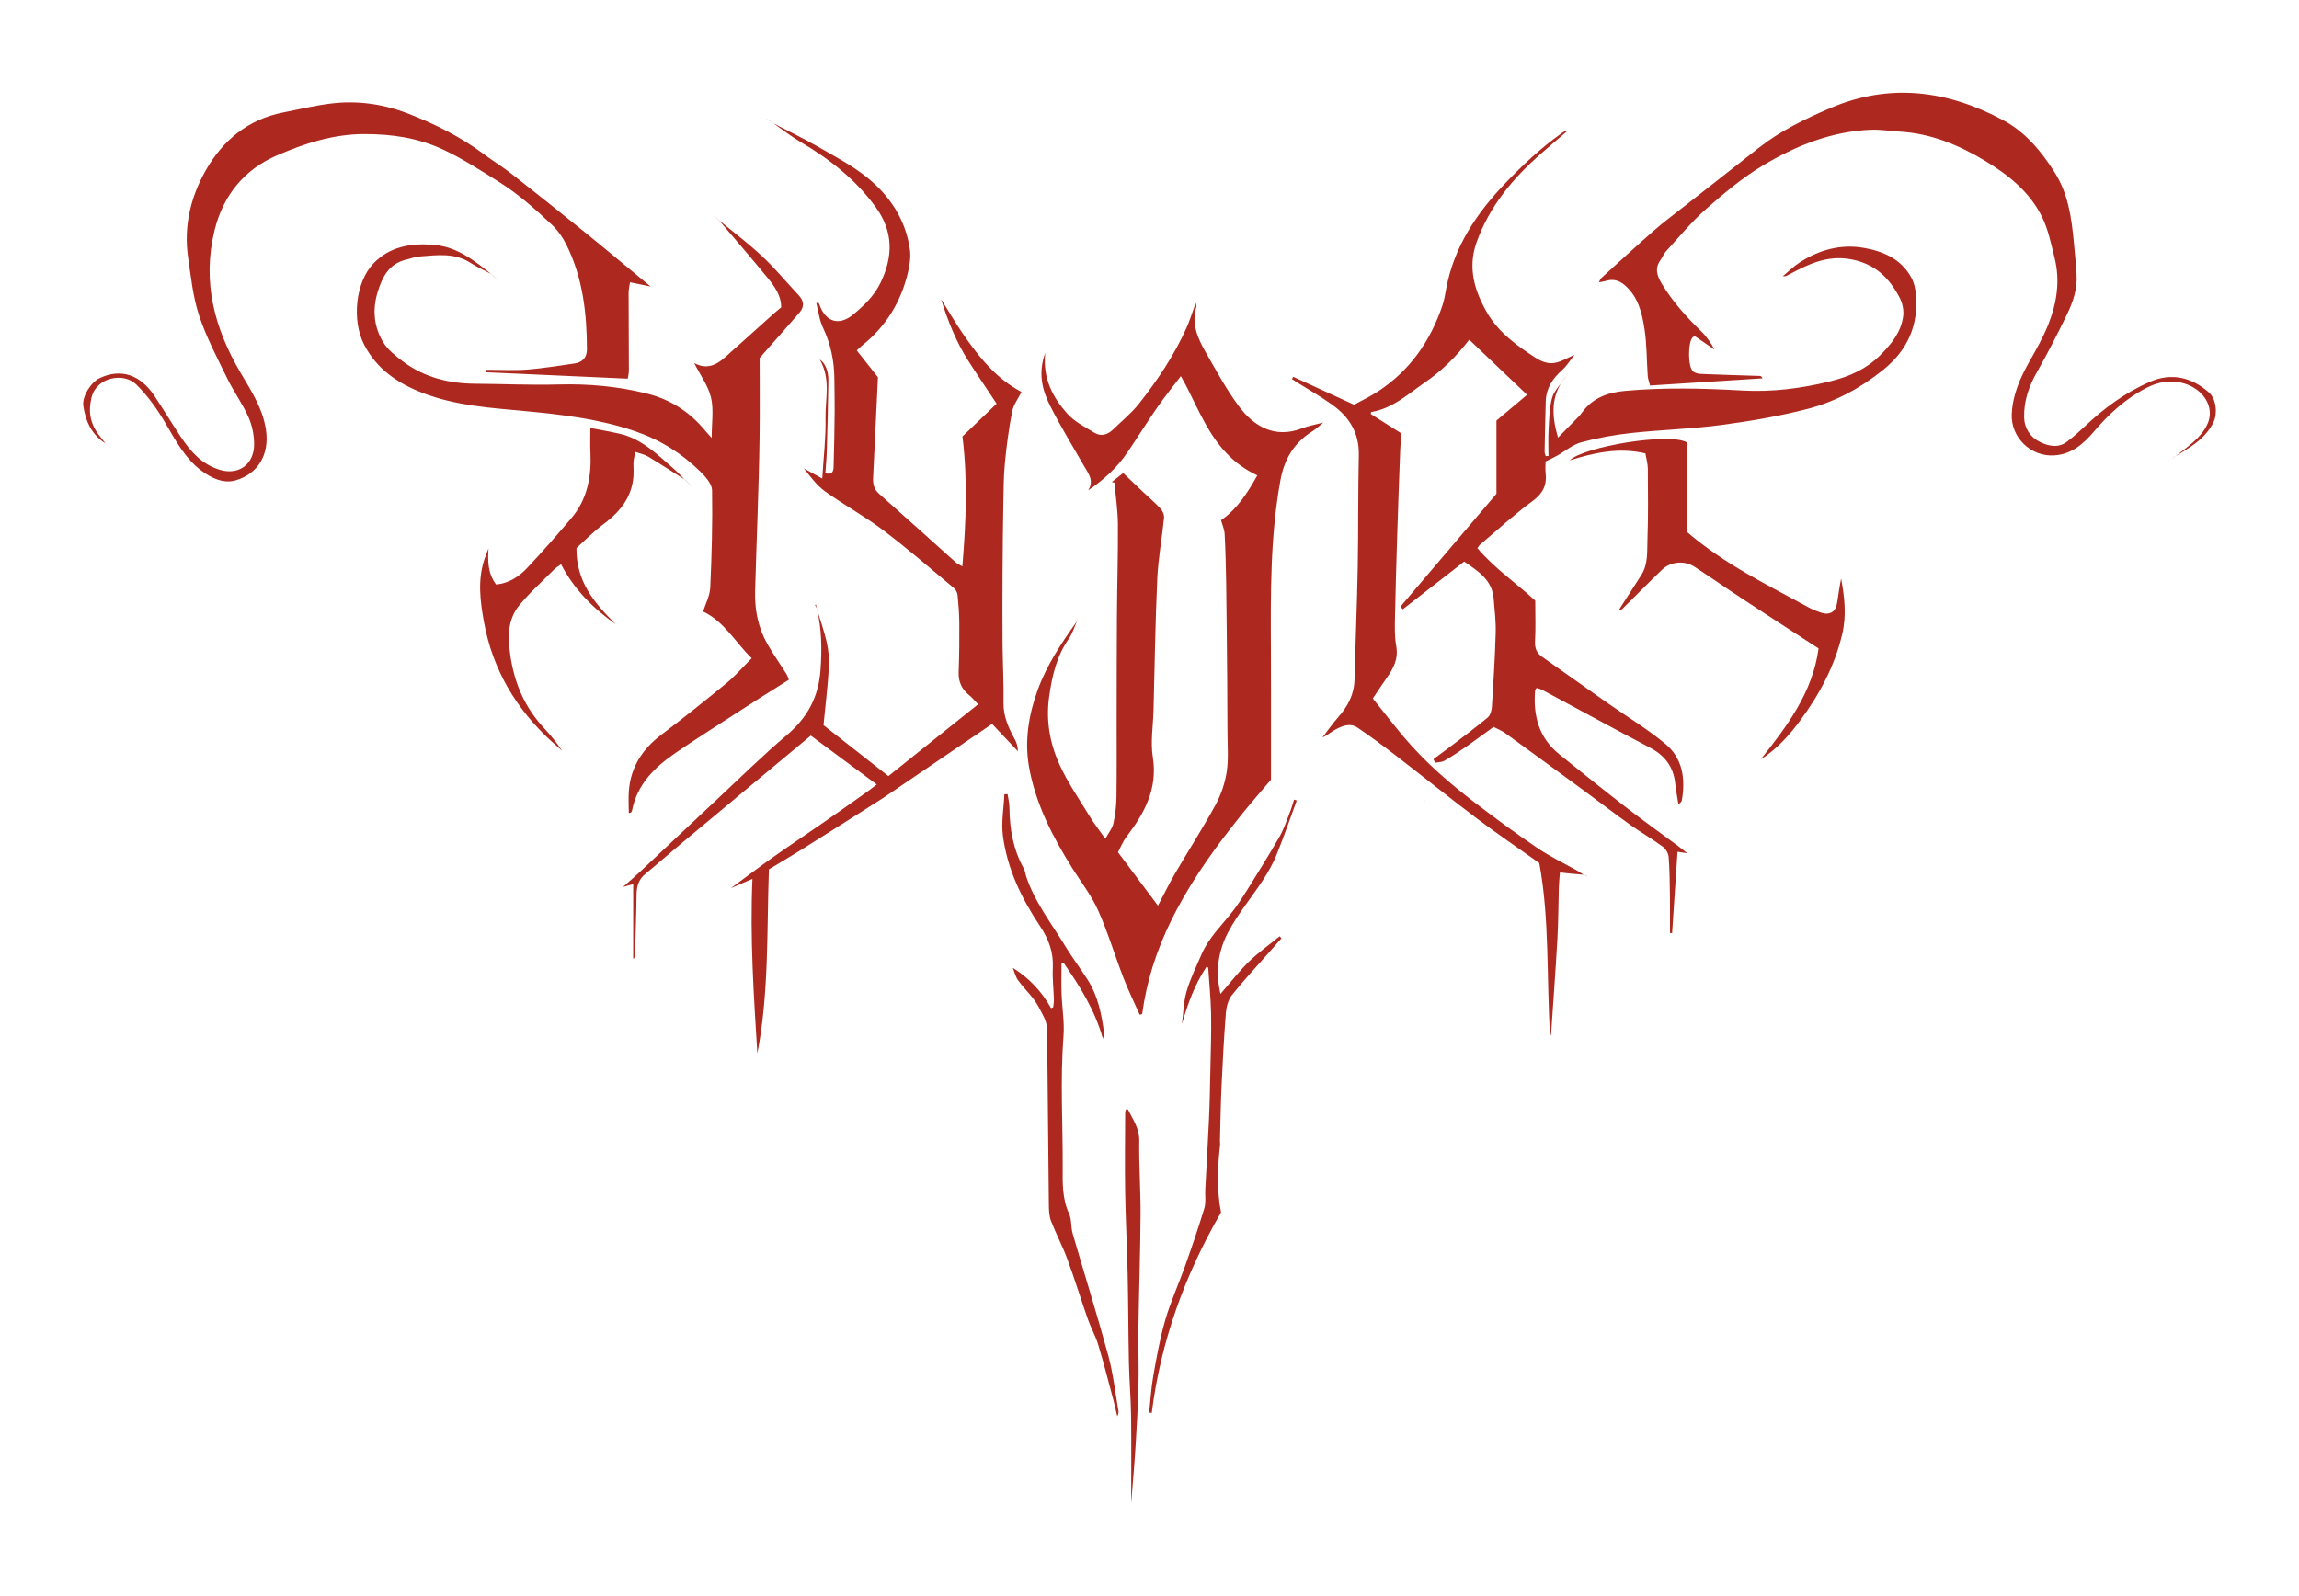 <?xml version="1.0" encoding="UTF-8"?> <svg xmlns="http://www.w3.org/2000/svg" xmlns:xlink="http://www.w3.org/1999/xlink" version="1.1" id="Calque_1" x="0px" y="0px" viewBox="0 0 762.35 529.41" style="enable-background:new 0 0 762.35 529.41;" xml:space="preserve"> <style type="text/css"> .st0{fill:#C114C6;} .st1{fill:#FFC356;} .st2{fill:#9F8CFF;} .st3{fill:#FEE9B1;} .st4{fill:#AD291F;} .st5{fill:#B7B7B7;} .st6{fill:#FFFFFF;} </style> <g> <g> <path class="st4" d="M518.68,125.57c-4.36,5.82-4.22,12.15-2.04,19.58c2.56-2.6,4.73-4.8,6.88-7.01c0.41-0.42,0.77-0.89,1.11-1.36 c3.52-4.84,8.53-6.61,14.24-7.13c12.92-1.17,25.82-0.86,38.75-0.13c9.96,0.57,19.77-0.66,29.5-3.1 c6.26-1.57,11.77-4.04,16.34-8.59c3.72-3.7,7.01-7.73,7.65-13.1c0.23-1.95-0.28-4.27-1.2-6.02c-3.43-6.49-8.05-11.15-15.96-12.67 c-8.05-1.55-14.32,1.61-20.82,5.07c-0.55,0.29-1.08,0.63-1.95,0.51c1.82-1.51,3.51-3.2,5.48-4.49c6.5-4.28,13.76-6.25,21.4-4.91 c6.38,1.11,12.38,3.67,15.74,9.86c0.89,1.63,1.35,3.62,1.51,5.49c0.91,10.31-2.71,18.56-10.9,25.15 c-7.56,6.09-15.91,10.57-25.15,12.94c-9.35,2.39-18.94,4.04-28.52,5.31c-9.91,1.31-19.96,1.57-29.91,2.66 c-5.54,0.6-11.1,1.61-16.47,3.07c-2.87,0.78-5.35,2.94-8.03,4.44c-1.11,0.62-2.28,1.15-3.82,1.93c0,1-0.14,2.47,0.03,3.9 c0.45,4.02-0.96,6.74-4.37,9.24c-6.04,4.43-11.58,9.54-17.32,14.38c-0.31,0.26-0.51,0.65-0.94,1.22 c5.76,6.84,13.22,11.84,19.18,17.42c0,4.9,0.17,9.16-0.07,13.39c-0.13,2.28,0.48,3.92,2.26,5.18 c7.28,5.16,14.57,10.32,21.88,15.45c6.41,4.5,13.19,8.56,19.17,13.57c5.62,4.71,6.61,11.49,5.39,18.55 c-0.08,0.46-0.37,0.88-1.16,1.35c-0.36-2.29-0.82-4.57-1.06-6.88c-0.58-5.56-3.47-9.28-8.4-11.87 c-11.89-6.24-23.67-12.69-35.51-19.04c-0.63-0.34-1.35-0.52-2.02-0.77c-0.26,0.39-0.5,0.58-0.52,0.79 c-0.71,8.35,1.21,15.75,8.01,21.24c7.34,5.92,14.69,11.82,22.15,17.6c5.67,4.39,11.52,8.57,17.28,12.85 c0.86,0.64,1.68,1.32,3,2.37c-1.39-0.21-2.15-0.33-3.22-0.49c-0.6,9.07-1.2,18.02-1.8,26.97c-0.24,0-0.47-0.01-0.71-0.01 c0-4,0.04-8-0.01-12c-0.06-4.41-0.08-8.84-0.42-13.23c-0.09-1.21-0.98-2.7-1.97-3.43c-3.49-2.56-7.26-4.74-10.79-7.25 c-5.02-3.58-9.91-7.35-14.88-11c-8.81-6.47-17.63-12.93-26.48-19.35c-1.13-0.82-2.47-1.34-3.93-2.12c-3.1,2.24-6.1,4.47-9.16,6.61 c-2.33,1.62-4.7,3.2-7.16,4.62c-0.87,0.5-2.06,0.46-3.1,0.66c-0.18-0.4-0.35-0.8-0.53-1.2c2.01-1.49,4.04-2.95,6.03-4.47 c4.02-3.08,8.1-6.1,11.98-9.35c0.85-0.72,1.29-2.29,1.37-3.51c0.52-8.16,1.03-16.32,1.26-24.48c0.11-3.82-0.35-7.66-0.67-11.47 c-0.52-6.22-5.22-9.11-9.78-12.24c-6.84,5.31-13.59,10.57-20.35,15.82c-0.27-0.28-0.54-0.57-0.81-0.85 c10.63-12.5,21.26-25,31.86-37.46c0-8.24,0-16.24,0-24.29c3.38-2.84,6.8-5.7,10.17-8.54c-6.61-6.29-12.8-12.19-19.19-18.27 c-4.09,5.29-8.87,10.18-14.61,14.11c-5.67,3.88-10.76,8.72-17.97,9.89c-0.01,0.22-0.02,0.45-0.03,0.67 c3.3,2.1,6.6,4.19,10.13,6.43c-0.13,1.64-0.34,3.44-0.4,5.25c-0.36,9.43-0.71,18.86-1,28.29c-0.29,9.34-0.57,18.69-0.75,28.03 c-0.06,3-0.11,6.06,0.43,8.98c0.78,4.23-0.97,7.43-3.23,10.63c-1.54,2.18-2.99,4.41-4.54,6.71c3.47,4.33,6.77,8.59,10.23,12.72 c7.07,8.42,15.36,15.55,24.07,22.19c6.64,5.06,13.37,10.03,20.28,14.7c4.27,2.88,8.97,5.13,13.47,7.67 c0.65,0.37,1.25,0.81,1.88,1.22c0,0,0.03-0.03,0.03-0.03c-1.54-0.13-3.09-0.25-4.63-0.4c-0.98-0.09-1.95-0.22-3.28-0.37 c-0.14,1.78-0.31,3.32-0.36,4.87c-0.17,5.66-0.15,11.33-0.47,16.98c-0.6,10.57-1.38,21.14-2.1,31.71 c-0.02,0.24-0.17,0.47-0.33,0.85c-1.21-19.44-0.13-38.89-3.59-57.52c-7.15-5.08-13.92-9.67-20.44-14.59 c-9.31-7.03-18.41-14.35-27.66-21.47c-3.97-3.05-8-6.03-12.14-8.84c-2.55-1.73-5.16-0.56-7.52,0.71 c-1.37,0.73-2.52,1.86-4.14,2.52c1.75-2.27,3.38-4.63,5.27-6.77c3.14-3.56,5.23-7.45,5.36-12.33c0.31-12.4,0.84-24.8,1.07-37.2 c0.23-12.43,0.07-24.86,0.36-37.29c0.17-7.35-3.13-12.68-8.78-16.73c-3.91-2.8-8.13-5.18-12.2-7.75c-0.4-0.25-0.78-0.53-1.17-0.79 c0.12-0.25,0.25-0.51,0.37-0.76c6.51,2.98,13.01,5.97,20.21,9.27c2.3-1.27,5.32-2.69,8.08-4.51c10.46-6.88,17.2-16.61,21.19-28.33 c0.64-1.88,0.94-3.88,1.31-5.85c2.62-13.79,10.04-24.82,19.55-34.77c5.78-6.05,11.85-11.72,18.66-16.58 c0.59-0.42,1.19-0.84,2.09-0.9c-2.93,2.52-5.88,5.02-8.79,7.57c-9.43,8.24-17.29,17.65-21.52,29.64 c-2.93,8.31-0.66,15.95,3.54,23.21c3.31,5.7,8.23,9.7,13.65,13.34c2.8,1.88,5.42,3.91,8.83,3.29c2.29-0.42,4.4-1.77,6.59-2.71 l-0.04-0.03c-1.39,1.74-2.56,3.72-4.2,5.18c-3.15,2.8-5.25,6.01-5.38,10.3c-0.17,5.57-0.28,11.14-0.38,16.72 c-0.01,0.49,0.24,0.98,0.37,1.47c0.3-0.01,0.61-0.02,0.91-0.04c0-2.86-0.13-5.72,0.03-8.56c0.21-3.57,0.23-7.24,1.15-10.65 c0.62-2.31,2.63-4.25,4.01-6.36L518.68,125.57z"></path> <path class="st4" d="M438.88,140.1c-1.22,0.99-2.36,2.12-3.68,2.94c-6.08,3.76-9.34,9.28-10.6,16.21 c-3.41,18.67-3.26,37.52-3.17,56.38c0.05,10.35,0.02,20.71,0.03,31.06c0,3.75,0,7.51,0,11.92c-2.74,3.23-6.03,6.96-9.15,10.83 c-8.23,10.19-15.97,20.69-22.14,32.35c-5.14,9.7-8.89,19.75-10.79,30.53c-0.24,1.35-0.44,2.7-0.65,4.06 c-0.27,0.06-0.54,0.13-0.8,0.19c-1.81-4.06-3.78-8.06-5.38-12.2c-2.88-7.45-5.16-15.16-8.42-22.43c-2.23-4.97-5.68-9.39-8.6-14.05 c-6.54-10.47-12.18-21.4-14.32-33.65c-1.51-8.6-0.08-17.17,2.89-25.37c3.03-8.38,7.97-15.73,13.12-22.93l-0.03-0.03 c-0.89,1.97-1.51,4.13-2.72,5.86c-4.13,5.88-5.62,12.54-6.59,19.47c-1.08,7.8,0.27,15.29,3.41,22.25 c2.72,6.03,6.57,11.56,10.03,17.24c1.44,2.37,3.17,4.57,5.21,7.48c1.19-2.16,2.33-3.49,2.66-5c0.61-2.84,0.99-5.78,1.03-8.68 c0.13-8.84,0.04-17.69,0.06-26.53c0.02-11.36,0.02-22.73,0.1-34.09c0.07-10.01,0.39-20.02,0.32-30.03 c-0.03-4.61-0.74-9.21-1.14-13.81c-0.3-0.06-0.59-0.12-0.89-0.18c1.21-0.96,2.42-1.92,3.78-3c2.33,2.22,4.47,4.28,6.63,6.32 c1.94,1.83,3.99,3.56,5.79,5.52c0.69,0.75,1.23,2.05,1.13,3.04c-0.67,6.7-1.93,13.37-2.24,20.08c-0.66,14.6-0.87,29.21-1.25,43.82 c-0.14,5.18-1.03,10.47-0.23,15.5c1.67,10.52-2.8,18.58-8.74,26.38c-1.22,1.6-1.98,3.56-2.82,5.12 c4.56,6.1,8.78,11.73,13.26,17.72c2.02-3.82,3.67-7.24,5.58-10.52c4.45-7.63,9.23-15.07,13.46-22.82 c1.83-3.36,3.16-7.2,3.75-10.98c0.66-4.24,0.26-8.66,0.26-12.99c0-5.83-0.04-11.66-0.09-17.5c-0.1-10.74-0.18-21.49-0.34-32.23 c-0.08-5.41-0.22-10.83-0.51-16.24c-0.08-1.52-0.76-3-1.19-4.57c5.33-3.67,8.79-9.08,12.02-14.86 c-8.23-3.84-13.32-10.09-17.33-17.34c-2.14-3.87-3.98-7.9-5.98-11.84c-0.55-1.09-1.17-2.15-2.04-3.74 c-2.8,3.69-5.42,6.91-7.77,10.3c-3.42,4.94-6.6,10.06-9.97,15.03c-3.4,5.01-7.78,9.03-12.99,12.55c2.04-3.2,0.11-5.51-1.3-7.96 c-3.82-6.66-7.84-13.22-11.31-20.07c-2.67-5.26-4.04-10.95-1.64-17.55c-0.86,8.42,2.5,14.8,7.43,20.25 c2.37,2.62,5.8,4.32,8.89,6.22c2.21,1.36,4.38,0.65,6.16-1.06c2.94-2.83,6.16-5.46,8.67-8.64c6.11-7.75,11.6-15.96,15.67-25 c1.15-2.54,1.95-5.24,3.1-8.39c0.16,0.81,0.29,1.05,0.23,1.23c-1.76,5.63,0.41,10.52,3.08,15.18c3.44,6.01,6.76,12.14,10.84,17.7 c5.15,7.03,12.2,10.94,21.02,7.54c2.32-0.89,4.82-1.32,7.24-1.96L438.88,140.1z"></path> <path class="st4" d="M292.99,264.58c-9.07,5.8-18.17,11.55-27.28,17.27c-3.53,2.21-7.12,4.31-10.74,6.5 c-0.72,20.45,0.05,40.89-3.83,61.08c-1.18-19.11-2.49-38.21-1.63-57.93c-2.91,1.26-5.08,2.19-7.25,3.13l0.02,0.02 c4.7-3.46,9.34-6.99,14.1-10.36c5.64-3.99,11.4-7.82,17.08-11.76c4.73-3.28,9.43-6.62,14.13-9.95c0.87-0.62,1.7-1.29,3.14-2.39 c-7.41-5.49-14.5-10.74-21.87-16.2c-3.89,3.23-7.54,6.25-11.18,9.29c-10.52,8.76-21.04,17.52-31.54,26.3 c-4.1,3.42-8.1,6.96-12.22,10.35c-2.22,1.83-2.81,4.13-2.84,6.87c-0.08,6.76-0.34,13.52-0.53,20.28 c-0.01,0.32-0.09,0.64-0.58,0.96c0-8.13,0-16.26,0-24.81c-1.19,0.34-1.94,0.55-3.37,0.96c2.24-2,4.07-3.57,5.83-5.22 c8.64-8.11,17.24-16.27,25.9-24.37c7.5-7.01,14.82-14.23,22.65-20.85c6.81-5.76,10.46-12.63,11.1-21.5 c0.5-6.89,0.42-13.66-1.22-20.38c0,0-0.03,0.03-0.03,0.03c1.13,3.69,2.47,7.34,3.31,11.1c0.61,2.74,0.89,5.64,0.72,8.44 c-0.37,6.13-1.11,12.23-1.78,19.09c6.56,5.15,13.8,10.84,21.51,16.89c9.8-7.85,19.6-15.69,29.75-23.82 c-1.24-1.29-1.94-2.19-2.8-2.88c-2.54-2.01-3.78-4.49-3.65-7.81c0.2-5.34,0.26-10.69,0.22-16.03c-0.02-3.16-0.26-6.33-0.57-9.48 c-0.08-0.82-0.58-1.81-1.21-2.34c-7.76-6.47-15.4-13.11-23.46-19.2c-6.17-4.65-13.03-8.38-19.31-12.9 c-2.77-1.99-4.85-4.93-7.02-7.61c1.82,1.01,3.65,2.01,6.12,3.38c0.43-7.12,1.23-13.56,1.09-19.97 c-0.14-6.39,1.86-13.01-1.93-19.53c1.9,1.3,2.92,3.85,2.87,7.09c-0.1,7.76-0.3,15.51-0.52,23.27c-0.07,2.46-0.32,4.91-0.48,7.37 c2.37,0.68,2.69-0.79,2.73-2.09c0.19-6.09,0.29-12.19,0.35-18.29c0.04-3.58-0.07-7.16-0.09-10.74 c-0.03-6.01-1.18-11.71-3.79-17.19c-1.18-2.49-1.5-5.39-2.2-8.1c0.21-0.08,0.41-0.16,0.62-0.23c0.13,0.21,0.31,0.4,0.39,0.63 c2,5.82,6.47,7.3,11.21,3.38c3.59-2.96,6.98-6.21,9.07-10.53c4.21-8.7,4.34-16.98-1.64-25.17c-6.64-9.1-15.18-15.81-24.76-21.46 c-3.21-1.9-6.17-4.22-9.25-6.35c0,0-0.02,0.02-0.02,0.02c5.03,2.62,10.15,5.07,15.06,7.9c5.61,3.23,11.46,6.27,16.43,10.34 c7.38,6.05,12.54,13.88,13.92,23.62c0.34,2.4-0.03,5.02-0.58,7.42c-2.29,9.9-7.3,18.16-15.32,24.52c-0.58,0.46-1.08,1-1.71,1.59 c2.49,3.15,4.9,6.2,7.02,8.9c-0.55,11.42-1.05,22.34-1.6,33.25c-0.11,2.1,0.24,3.86,1.95,5.37c8.57,7.59,17.06,15.27,25.59,22.9 c0.42,0.37,0.97,0.58,2.05,1.21c1.22-14.55,1.82-28.67,0.03-43.1c3.53-3.38,7.34-7.04,11.33-10.87c-3.3-4.99-6.44-9.59-9.43-14.28 c-4.07-6.37-6.79-13.35-9.04-20.53l-0.01,0.03c2.38,3.8,4.64,7.69,7.17,11.39c4.63,6.77,9.65,13.23,16.65,17.8 c0.89,0.58,1.82,1.08,2.9,1.72c-1.07,2.16-2.64,4.19-3.08,6.45c-1.1,5.63-1.86,11.33-2.41,17.04c-0.44,4.56-0.43,9.16-0.52,13.74 c-0.14,7.51-0.22,15.02-0.26,22.53c-0.04,7.94-0.07,15.88,0,23.81c0.05,6.51,0.43,13.02,0.32,19.53 c-0.07,4.56,1.7,8.36,3.78,12.17c0.62,1.13,0.95,2.41,1,3.91c-2.81-2.98-5.62-5.96-8.57-9.09L292.99,264.58z"></path> <path class="st4" d="M163,90.94c-2.35-1.25-4.8-2.34-7.03-3.78c-5.2-3.34-10.88-2.57-16.51-2.12c-1.72,0.14-3.42,0.72-5.11,1.16 c-5.46,1.44-7.6,5.74-9.1,10.61c-1.8,5.82-1.3,11.53,1.79,16.65c1.53,2.53,4.1,4.57,6.53,6.39c7.07,5.3,15.22,7.36,23.97,7.42 c9.23,0.06,18.47,0.51,27.69,0.25c9.99-0.27,19.77,0.62,29.46,3.07c7.74,1.96,14,6.06,19.05,12.14c0.57,0.69,1.19,1.33,2.25,2.5 c0-4.9,0.73-9.32-0.21-13.34c-0.92-3.93-3.56-7.46-5.6-11.49c4,2.22,7.21,0.79,10.11-1.78c5.43-4.82,10.8-9.7,16.21-14.54 c0.8-0.72,1.65-1.38,2.54-2.13c0.03-3.91-2.17-6.93-4.47-9.75c-5.32-6.53-10.85-12.88-16.29-19.31l-0.03,0.02 c4.88,4.03,9.96,7.84,14.57,12.17c4.3,4.04,8.08,8.62,12.12,12.95c1.72,1.84,1.77,3.78,0.19,5.62 c-3.63,4.24-7.36,8.39-11.04,12.58c-0.76,0.87-1.52,1.74-2.19,2.51c0,8.99,0.09,17.74-0.03,26.49c-0.11,8.67-0.41,17.34-0.67,26 c-0.25,8.34-0.61,16.69-0.81,25.03c-0.14,6.11,1.03,11.98,4.07,17.33c1.92,3.38,4.19,6.57,6.27,9.86 c0.34,0.53,0.52,1.17,0.88,1.99c-3.22,2.02-6.31,3.95-9.38,5.9c-2.67,1.7-5.34,3.41-7.99,5.14c-6.85,4.46-13.78,8.79-20.5,13.43 c-6.8,4.69-12.5,10.35-14.16,18.95c-0.04,0.22-0.21,0.43-0.34,0.63c-0.03,0.05-0.15,0.04-0.73,0.19c0-2.56-0.17-5.05,0.03-7.5 c0.65-7.81,4.5-13.74,10.71-18.45c7.38-5.59,14.62-11.37,21.77-17.25c2.87-2.36,5.31-5.24,8.24-8.16 c-5.42-5.26-9-12.09-16.11-15.5c0.77-2.47,2.24-5.19,2.37-7.96c0.49-10.75,0.78-21.53,0.6-32.28c-0.03-2.08-2.16-4.45-3.86-6.13 c-6.2-6.1-13.4-10.6-21.73-13.45c-11.65-3.98-23.66-5.45-35.82-6.6c-11.69-1.1-23.51-1.78-34.65-6.11 c-8.21-3.19-15.17-7.9-19.33-16.02c-4.09-7.98-2.91-20.6,3.11-26.9c5.34-5.59,12.32-6.77,19.84-6.19 c7.85,0.62,13.55,5.19,19.3,9.79C162.98,90.96,163,90.94,163,90.94z"></path> <path class="st4" d="M720.93,151.7c2.59-2.09,5.39-3.98,7.71-6.33c1.64-1.66,3.17-3.78,3.81-5.98c1.58-5.48-2.71-11-9.1-12.45 c-4.05-0.92-7.84-0.18-11.42,1.63c-6.94,3.52-12.57,8.69-17.58,14.57c-3.48,4.08-7.33,7.5-13.08,7.9 c-7.8,0.55-14.52-5.9-14.17-13.72c0.29-6.35,2.76-11.95,5.84-17.39c2.3-4.06,4.63-8.15,6.34-12.47c2.76-7,3.9-14.34,2.05-21.8 c-1.16-4.65-2.11-9.5-4.2-13.73c-4.1-8.3-11.17-13.95-18.99-18.65c-8.68-5.22-17.85-9.01-28.12-9.62 c-3.14-0.19-6.29-0.74-9.41-0.63c-13.21,0.47-25.14,5.32-36.22,11.97c-6.74,4.05-12.88,9.24-18.8,14.46 c-4.79,4.22-8.87,9.24-13.2,13.96c-0.72,0.78-1.08,1.88-1.72,2.76c-2.08,2.84-1.19,5.35,0.46,8.06c3.6,5.9,8.14,10.96,13.08,15.74 c1.75,1.7,3.14,3.78,4.34,5.99c-2.2-1.51-4.4-3.01-6.43-4.4c-0.46,0.13-0.66,0.13-0.77,0.23c-1.72,1.64-1.69,10.12,0.16,11.47 c0.74,0.54,1.86,0.73,2.82,0.77c6.4,0.26,12.8,0.44,19.21,0.65c0.31,0.01,0.61,0.17,0.92,0.8c-12.33,0.79-24.65,1.57-37.31,2.38 c-0.29-1.19-0.68-2.18-0.76-3.19c-0.37-5.16-0.28-10.38-1.06-15.47c-0.82-5.32-2.03-10.64-6.45-14.54 c-2.07-1.83-4.17-2.23-6.67-1.43c-0.52,0.16-1.07,0.21-2,0.39c0.36-0.7,0.46-1.12,0.73-1.36c5.85-5.32,11.67-10.69,17.62-15.9 c3.19-2.79,6.62-5.31,9.96-7.94c8.26-6.49,16.52-12.98,24.78-19.46c7.16-5.62,15.28-9.54,23.58-13.1 c19.84-8.51,39.02-5.89,57.49,4.06c7.3,3.93,12.53,10.25,16.97,17.26c4.46,7.04,5.56,14.9,6.33,22.9 c0.36,3.73,0.73,7.47,0.94,11.22c0.25,4.64-1.24,8.96-3.21,13.02c-3.16,6.53-6.48,13-10.06,19.3c-2.62,4.62-4.22,9.43-4.14,14.69 c0.06,3.7,2.03,6.71,5.25,8.27c2.81,1.37,6.09,2.14,9.01-0.11c1.98-1.52,3.87-3.17,5.68-4.89c6.52-6.2,13.73-11.51,21.98-15.03 c6.97-2.97,13.6-1.46,19.33,3.58c2.46,2.16,2.97,7.02,1.55,9.9c-2.81,5.69-8.04,8.5-13.08,11.59L720.93,151.7z"></path> <path class="st4" d="M35.08,147.13c-4.63-2.86-6.7-7.34-7.45-12.45c-0.47-3.22,2.51-7.87,5.42-9.26c6.9-3.29,13.4-1.25,18.13,5.84 c3.05,4.57,5.87,9.31,8.93,13.87c3.21,4.78,6.93,8.93,12.78,10.7c6.44,1.95,11.35-2.03,11.38-8.36c0.02-3.07-0.65-6.36-1.89-9.16 c-1.95-4.4-4.86-8.37-6.98-12.71c-3.35-6.87-6.98-13.7-9.37-20.92c-2.05-6.19-2.72-12.88-3.67-19.4 c-1.48-10.2,0.86-19.9,5.8-28.66c5.66-10.03,14.1-17.05,25.81-19.33c5.3-1.03,10.57-2.33,15.92-2.97 c8.7-1.04,17.25,0.18,25.42,3.35c8.89,3.45,17.37,7.68,25.06,13.41c3.06,2.28,6.34,4.28,9.35,6.64 c8.31,6.52,16.57,13.11,24.78,19.77c7.06,5.72,14.02,11.57,21.25,17.55c-2.22-0.46-4.33-0.89-6.84-1.41 c-0.18,1.31-0.46,2.41-0.46,3.51c0,8.61,0.07,17.21,0.09,25.82c0,0.87-0.24,1.73-0.37,2.64c-15.87-0.72-31.45-1.43-47.03-2.13 c0.01-0.27,0.02-0.55,0.03-0.82c4.55,0,9.12,0.27,13.64-0.07c5.22-0.39,10.41-1.29,15.61-2.01c2.7-0.37,4.22-1.95,4.21-4.75 c-0.03-11.96-1.38-23.7-6.78-34.58c-1.2-2.42-2.83-4.8-4.79-6.64c-5.57-5.26-11.27-10.32-17.86-14.43 c-6.02-3.76-11.9-7.6-18.38-10.61c-8.32-3.87-16.89-5.09-25.97-5.09c-10.32,0-19.83,3.1-28.96,7.05 c-10.79,4.66-17.84,13.14-20.72,24.8c-4.23,17.12-0.06,32.64,8.66,47.41c3.51,5.95,7.33,11.8,8.37,18.88 c1.18,8-2.48,14.51-10.1,16.72c-4.01,1.16-8.1-0.77-11.45-3.32c-5.3-4.04-8.36-9.78-11.66-15.44c-2.73-4.69-5.97-9.28-9.82-13.06 c-4.19-4.1-13.14-2.41-14.8,4.25c-1.18,4.75-0.45,8.67,2.36,12.43c0.75,1,1.54,1.97,2.32,2.96L35.08,147.13z"></path> <path class="st4" d="M559.41,146.74c0,9.82,0,19.97,0,29.7c12.45,10.73,26.56,17.48,40.21,24.96c1.38,0.76,2.88,1.36,4.38,1.84 c2.81,0.89,4.73-0.35,5.18-3.23c0.43-2.7,0.79-5.41,1.34-8.12c1.13,6.12,1.83,12.22,0.36,18.45 c-2.54,10.76-7.69,20.27-14.21,29.02c-3.55,4.76-7.61,9.2-12.82,12.52c8.78-11.09,17.21-22.19,19.19-36.8 c-8.84-5.75-17.23-11.18-25.58-16.67c-5.22-3.43-10.33-7.03-15.57-10.43c-3.33-2.16-7.91-1.74-10.74,0.97 c-4.39,4.22-8.67,8.56-13,12.84c-0.34,0.34-0.71,0.65-1.39,0.72c0.3-0.51,0.59-1.04,0.91-1.54c2.21-3.43,4.44-6.85,6.62-10.3 c2.23-3.52,1.86-7.6,2-11.44c0.29-7.93,0.18-15.87,0.13-23.81c-0.01-1.62-0.51-3.23-0.81-5.03c-8.91-2.11-17.09-0.18-25.1,2.3 C525.24,148.09,553.7,143.38,559.41,146.74z"></path> <path class="st4" d="M227.22,159.17c-4.08-2.58-8.12-5.21-12.25-7.7c-1.17-0.71-2.6-0.99-4.25-1.58 c-0.24,1.08-0.48,1.84-0.57,2.62c-0.1,0.91-0.12,1.84-0.07,2.75c0.44,8.15-3.55,13.83-9.83,18.48c-3.33,2.47-6.25,5.49-9.08,8.01 c-0.2,11.15,6.05,18.41,13.03,25.31c-7.46-5.24-13.78-11.49-18.15-19.9c-1,0.74-1.72,1.14-2.27,1.7 c-3.99,4.02-8.27,7.81-11.81,12.19c-2.64,3.28-3.5,7.63-3.21,11.87c0.73,10.6,4,20.24,11.33,28.23c2.25,2.45,4.42,4.99,6.29,7.85 c-1.17-1.04-2.35-2.06-3.51-3.11c-11.77-10.75-19.52-23.87-22.38-39.55c-1.26-6.91-2.18-14.05,0.21-21.02 c0.4-1.17,0.88-2.32,1.32-3.48l-0.03-0.03c-0.24,4.19-0.3,8.34,2.53,12.06c4.21-0.4,7.57-2.59,10.32-5.52 c5.02-5.35,9.87-10.88,14.62-16.48c5.39-6.35,6.72-13.96,6.32-22.03c-0.12-2.39-0.02-4.79-0.02-7.89 c3.38,0.66,6.53,1.18,9.63,1.89c7.51,1.71,12.72,7.04,18.24,11.84c1.26,1.09,2.37,2.36,3.54,3.54L227.22,159.17z"></path> <path class="st4" d="M270.86,201.86c-0.2-0.41-0.4-0.82-0.6-1.23c0.11-0.03,0.21-0.07,0.32-0.1c0.08,0.45,0.17,0.9,0.25,1.36 C270.83,201.88,270.86,201.86,270.86,201.86z"></path> <path class="st4" d="M256.33,40.79c-0.49-0.34-0.99-0.68-1.48-1.01c0,0-0.02,0.03-0.02,0.03c0.5,0.34,0.99,0.67,1.49,1.01 C256.31,40.81,256.33,40.79,256.33,40.79z"></path> <path class="st4" d="M720.91,151.67c-0.35,0.17-0.69,0.34-1.04,0.51l0.02-0.01c0.35-0.16,0.69-0.31,1.04-0.47 C720.93,151.7,720.91,151.67,720.91,151.67z"></path> <polygon class="st4" points="438.9,140.13 439,140.07 438.88,140.1 "></polygon> <path class="st4" d="M357.19,205.92c0.16-0.35,0.31-0.7,0.47-1.05c0,0-0.01-0.02-0.01-0.02c-0.16,0.35-0.32,0.69-0.48,1.04 C357.16,205.89,357.19,205.92,357.19,205.92z"></path> <path class="st4" d="M253.81,39.3c0.34,0.17,0.68,0.34,1.01,0.5c0,0,0.02-0.03,0.03-0.03C254.51,39.61,254.16,39.45,253.81,39.3 L253.81,39.3z"></path> <polygon class="st4" points="526.26,290.62 526.37,290.67 526.29,290.6 "></polygon> <path class="st4" d="M526.29,290.6c-0.36-0.16-0.73-0.32-1.09-0.48c0,0-0.03,0.03-0.03,0.03c0.36,0.16,0.72,0.32,1.08,0.48 C526.26,290.62,526.29,290.6,526.29,290.6z"></path> <path class="st4" d="M311.99,99.02c0,0-0.01,0.02-0.01,0.02C311.98,99.04,311.99,99.02,311.99,99.02z"></path> <path class="st4" d="M165.02,92.49c-0.33-0.17-0.65-0.35-0.98-0.52L164.01,92c0.33,0.16,0.65,0.32,0.98,0.48 C164.99,92.48,165.02,92.49,165.02,92.49z"></path> <polygon class="st4" points="162.04,181.82 162.06,181.69 162.01,181.79 "></polygon> <path class="st4" d="M35.58,147.65c0.34,0.17,0.67,0.34,1.01,0.51c0,0-0.01,0-0.01,0c-0.34-0.17-0.68-0.33-1.02-0.5 C35.57,147.66,35.58,147.65,35.58,147.65z"></path> <path class="st4" d="M719.87,152.18c0,0,0.02-0.01,0.02-0.01C719.89,152.17,719.87,152.18,719.87,152.18z"></path> <path class="st4" d="M522.23,117.57c0,0-0.04-0.03-0.04-0.03C522.19,117.54,522.23,117.57,522.23,117.57z"></path> <path class="st4" d="M521.22,123.57l-0.01-0.01L521.22,123.57z"></path> <path class="st4" d="M521.2,123.56c0,0,0.01,0.01,0.01,0.01C521.22,123.57,521.2,123.56,521.2,123.56z"></path> <polygon class="st4" points="519.69,124.57 519.73,124.46 519.7,124.58 "></polygon> <path class="st4" d="M519.22,125.08c0.16-0.17,0.31-0.34,0.47-0.5l0.01,0.01c-0.17,0.16-0.34,0.31-0.51,0.47 C519.19,125.05,519.22,125.08,519.22,125.08z"></path> <path class="st4" d="M357.66,204.87c0,0-0.01-0.02-0.01-0.02C357.65,204.85,357.66,204.87,357.66,204.87z"></path> <polygon class="st4" points="253.82,39.29 253.74,39.23 253.81,39.3 "></polygon> <path class="st4" d="M420.35,357.84c0,0,0.03,0.03,0.03,0.03S420.35,357.84,420.35,357.84z"></path> <path class="st4" d="M242.26,294.62c0,0,0.02,0.02,0.02,0.02C242.28,294.65,242.26,294.62,242.26,294.62z"></path> <path class="st4" d="M238.29,72.9c-0.17-0.17-0.33-0.33-0.5-0.5c0,0-0.03,0.03-0.03,0.03c0.17,0.17,0.33,0.33,0.5,0.5 C238.26,72.92,238.29,72.9,238.29,72.9z"></path> <path class="st4" d="M237.26,71.92c0.17,0.17,0.33,0.34,0.5,0.5c0,0,0.03-0.03,0.03-0.02c-0.18-0.17-0.36-0.33-0.53-0.5 C237.25,71.9,237.26,71.92,237.26,71.92z"></path> <polygon class="st4" points="237.25,71.9 237.23,71.83 237.26,71.92 "></polygon> <path class="st4" d="M229.23,161.17c0.03,0.04,0.06,0.07,0.09,0.11c-0.03-0.03-0.07-0.06-0.1-0.09 C229.21,161.19,229.23,161.17,229.23,161.17z"></path> <path class="st4" d="M229.21,161.19c-0.15-0.17-0.31-0.33-0.46-0.5l-0.02,0.02c0.17,0.15,0.33,0.3,0.5,0.45 C229.23,161.17,229.21,161.19,229.21,161.19z"></path> <path class="st4" d="M227.73,159.72c0.16,0.16,0.31,0.32,0.47,0.47c0,0,0.03-0.03,0.03-0.03c-0.16-0.16-0.31-0.32-0.47-0.47 C227.75,159.69,227.73,159.72,227.73,159.72z"></path> <path class="st4" d="M227.19,159.19c0.18,0.18,0.36,0.35,0.53,0.53c0,0,0.03-0.03,0.03-0.03c-0.18-0.18-0.36-0.35-0.53-0.53 C227.22,159.17,227.19,159.19,227.19,159.19z"></path> <path class="st4" d="M452.96,383.92c0,0,0.02,0.02,0.02,0.02S452.96,383.92,452.96,383.92z"></path> <polygon class="st4" points="164.99,92.48 165.11,92.49 165.02,92.49 "></polygon> <path class="st4" d="M164.04,91.97c-0.17-0.17-0.33-0.34-0.5-0.5l-0.03,0.03c0.17,0.17,0.33,0.34,0.5,0.51 C164.01,92,164.04,91.97,164.04,91.97z"></path> <path class="st4" d="M163.54,91.47c-0.18-0.18-0.36-0.35-0.54-0.53c0,0-0.03,0.02-0.03,0.02c0.18,0.18,0.36,0.35,0.54,0.53 C163.52,91.49,163.54,91.47,163.54,91.47z"></path> <path class="st4" d="M228.75,160.7c-0.18-0.18-0.35-0.35-0.53-0.53c0,0-0.03,0.03-0.03,0.03c0.18,0.18,0.35,0.35,0.53,0.53 C228.73,160.72,228.75,160.7,228.75,160.7z"></path> <polygon class="st4" points="37.09,148.65 37.22,148.68 37.08,148.66 "></polygon> <path class="st4" d="M36.59,148.15c0.17,0.17,0.33,0.33,0.5,0.5c0,0-0.01,0.01-0.01,0.01C36.92,148.49,36.75,148.32,36.59,148.15 L36.59,148.15z"></path> <path class="st4" d="M35.05,147.15c0.18,0.17,0.35,0.33,0.53,0.5c0,0-0.01,0.01-0.01,0.01c-0.16-0.18-0.33-0.35-0.49-0.53 C35.08,147.13,35.05,147.15,35.05,147.15z"></path> <path class="st4" d="M472.05,266.08c0.17-0.17,0.33-0.34,0.5-0.52l-0.02-0.02c-0.17,0.17-0.34,0.34-0.5,0.51 C472.02,266.05,472.05,266.08,472.05,266.08z"></path> <path class="st4" d="M472.55,265.56c0,0-0.02-0.02-0.02-0.02C472.52,265.54,472.55,265.56,472.55,265.56z"></path> <path class="st4" d="M518.7,125.6c0.17-0.17,0.34-0.35,0.52-0.52c0,0-0.03-0.03-0.03-0.03c-0.17,0.17-0.34,0.35-0.51,0.52 C518.68,125.57,518.7,125.6,518.7,125.6z"></path> </g> <path class="st4" d="M335.83,321.01c5.36,3.34,9.6,7.79,12.7,13.38c0.24-0.1,0.48-0.19,0.71-0.29c0.08-0.84,0.26-1.69,0.24-2.53 c-0.11-3.5-0.53-7.02-0.36-10.51c0.25-5.23-1.36-9.56-4.28-13.93c-6.06-9.08-10.83-18.92-12.27-29.88 c-0.59-4.5,0.28-9.2,0.48-13.81c0.36-0.01,0.71-0.03,1.07-0.04c0.22,1.49,0.6,2.98,0.62,4.47c0.06,7.11,1.24,13.93,4.77,20.22 c0.4,0.7,0.46,1.59,0.71,2.38c2.79,8.63,8.39,15.71,13.01,23.32c2.29,3.77,4.96,7.32,7.35,11.04c3.53,5.48,4.76,11.7,5.56,18.03 c0.04,0.3-0.14,0.62-0.4,1.67c-2.77-9.76-7.77-17.55-13.06-25.19c-0.23,0.06-0.46,0.13-0.68,0.19c0,3.36-0.09,6.72,0.02,10.08 c0.16,4.68,1,9.39,0.64,14.01c-1.12,14.56-0.2,29.1-0.27,43.65c-0.02,5.13-0.17,10.33,2.11,15.26c0.91,1.97,0.58,4.47,1.2,6.62 c3.9,13.46,8.1,26.83,11.78,40.34c1.64,6.01,2.32,12.29,3.4,18.45c0.1,0.59-0.05,1.22-0.39,1.83c-0.45-1.89-0.85-3.8-1.36-5.68 c-1.62-6.03-3.15-12.09-4.96-18.07c-0.88-2.91-2.43-5.61-3.44-8.49c-2.32-6.61-4.36-13.32-6.79-19.89 c-1.58-4.3-3.76-8.37-5.41-12.65c-0.63-1.64-0.7-3.55-0.72-5.35c-0.2-16.78-0.34-33.57-0.51-50.35c-0.03-3.09-0.02-6.18-0.27-9.25 c-0.1-1.23-0.74-2.46-1.32-3.6c-0.86-1.7-1.74-3.43-2.87-4.95c-1.64-2.19-3.65-4.12-5.24-6.34c-0.86-1.2-1.2-2.78-1.77-4.19 L335.83,321.01z"></path> <path class="st4" d="M400.03,320.74c-3.85,5.79-6.19,12.26-8.09,18.92c0.47-3.62,0.51-7.36,1.53-10.82 c1.26-4.3,3.26-8.38,5.06-12.51c2.38-5.44,6.7-9.5,10.26-14.1c1.73-2.24,3.27-4.63,4.77-7.04c3.64-5.87,7.32-11.72,10.75-17.71 c1.48-2.59,2.4-5.5,3.5-8.28c0.52-1.3,0.88-2.66,1.31-3.99c0.29,0.1,0.58,0.21,0.88,0.31c-2.23,6.05-4.32,12.16-6.74,18.14 c-1.18,2.91-2.79,5.68-4.51,8.32c-3.78,5.79-8.3,11.17-11.51,17.25c-3.19,6.05-4.34,12.83-2.52,20.43 c3.38-3.88,6.15-7.5,9.38-10.65c3.17-3.08,6.81-5.67,10.24-8.47c0.2,0.23,0.39,0.46,0.59,0.69c-1.35,1.54-2.71,3.08-4.06,4.61 c-4.13,4.69-8.42,9.27-12.32,14.15c-1.23,1.55-1.88,3.88-2.04,5.91c-0.65,8.23-1.08,16.47-1.46,24.72 c-0.27,5.92-0.35,11.84-0.51,17.77c-0.01,0.41,0.1,0.84,0.05,1.25c-0.88,7.71-1.11,15.41,0.31,22.5 c-12.13,20.94-19.99,42.87-22.98,66.53c-0.28-0.05-0.57-0.11-0.85-0.16c0.44-4.08,0.66-8.2,1.38-12.24 c1.11-6.22,2.21-12.47,3.98-18.52c1.77-6.07,4.44-11.88,6.56-17.85c2.25-6.35,4.44-12.72,6.38-19.17c0.58-1.93,0.19-4.14,0.3-6.22 c0.4-7.74,0.88-15.48,1.23-23.23c0.25-5.5,0.35-11.02,0.46-16.52c0.13-6.17,0.36-12.35,0.24-18.52c-0.1-5.12-0.63-10.23-0.96-15.35 C400.44,320.83,400.23,320.78,400.03,320.74z"></path> <path class="st4" d="M374,367.93c1.62,3.35,3.85,6.29,3.78,10.49c-0.13,8.17,0.48,16.35,0.43,24.52 c-0.08,12.59-0.52,25.18-0.71,37.78c-0.09,6.24,0.17,12.5,0.02,18.74c-0.16,6.73-0.54,13.46-0.96,20.18 c-0.4,6.39-0.97,12.77-1.46,19c0-9.55,0.09-19.22-0.03-28.89c-0.08-5.91-0.59-11.82-0.72-17.74c-0.21-9.84-0.2-19.69-0.42-29.53 c-0.2-9.09-0.68-18.18-0.83-27.28c-0.14-8.67-0.01-17.34,0.01-26.01c0-0.38,0.13-0.76,0.2-1.15 C373.54,368,373.77,367.97,374,367.93z"></path> </g> </svg> 